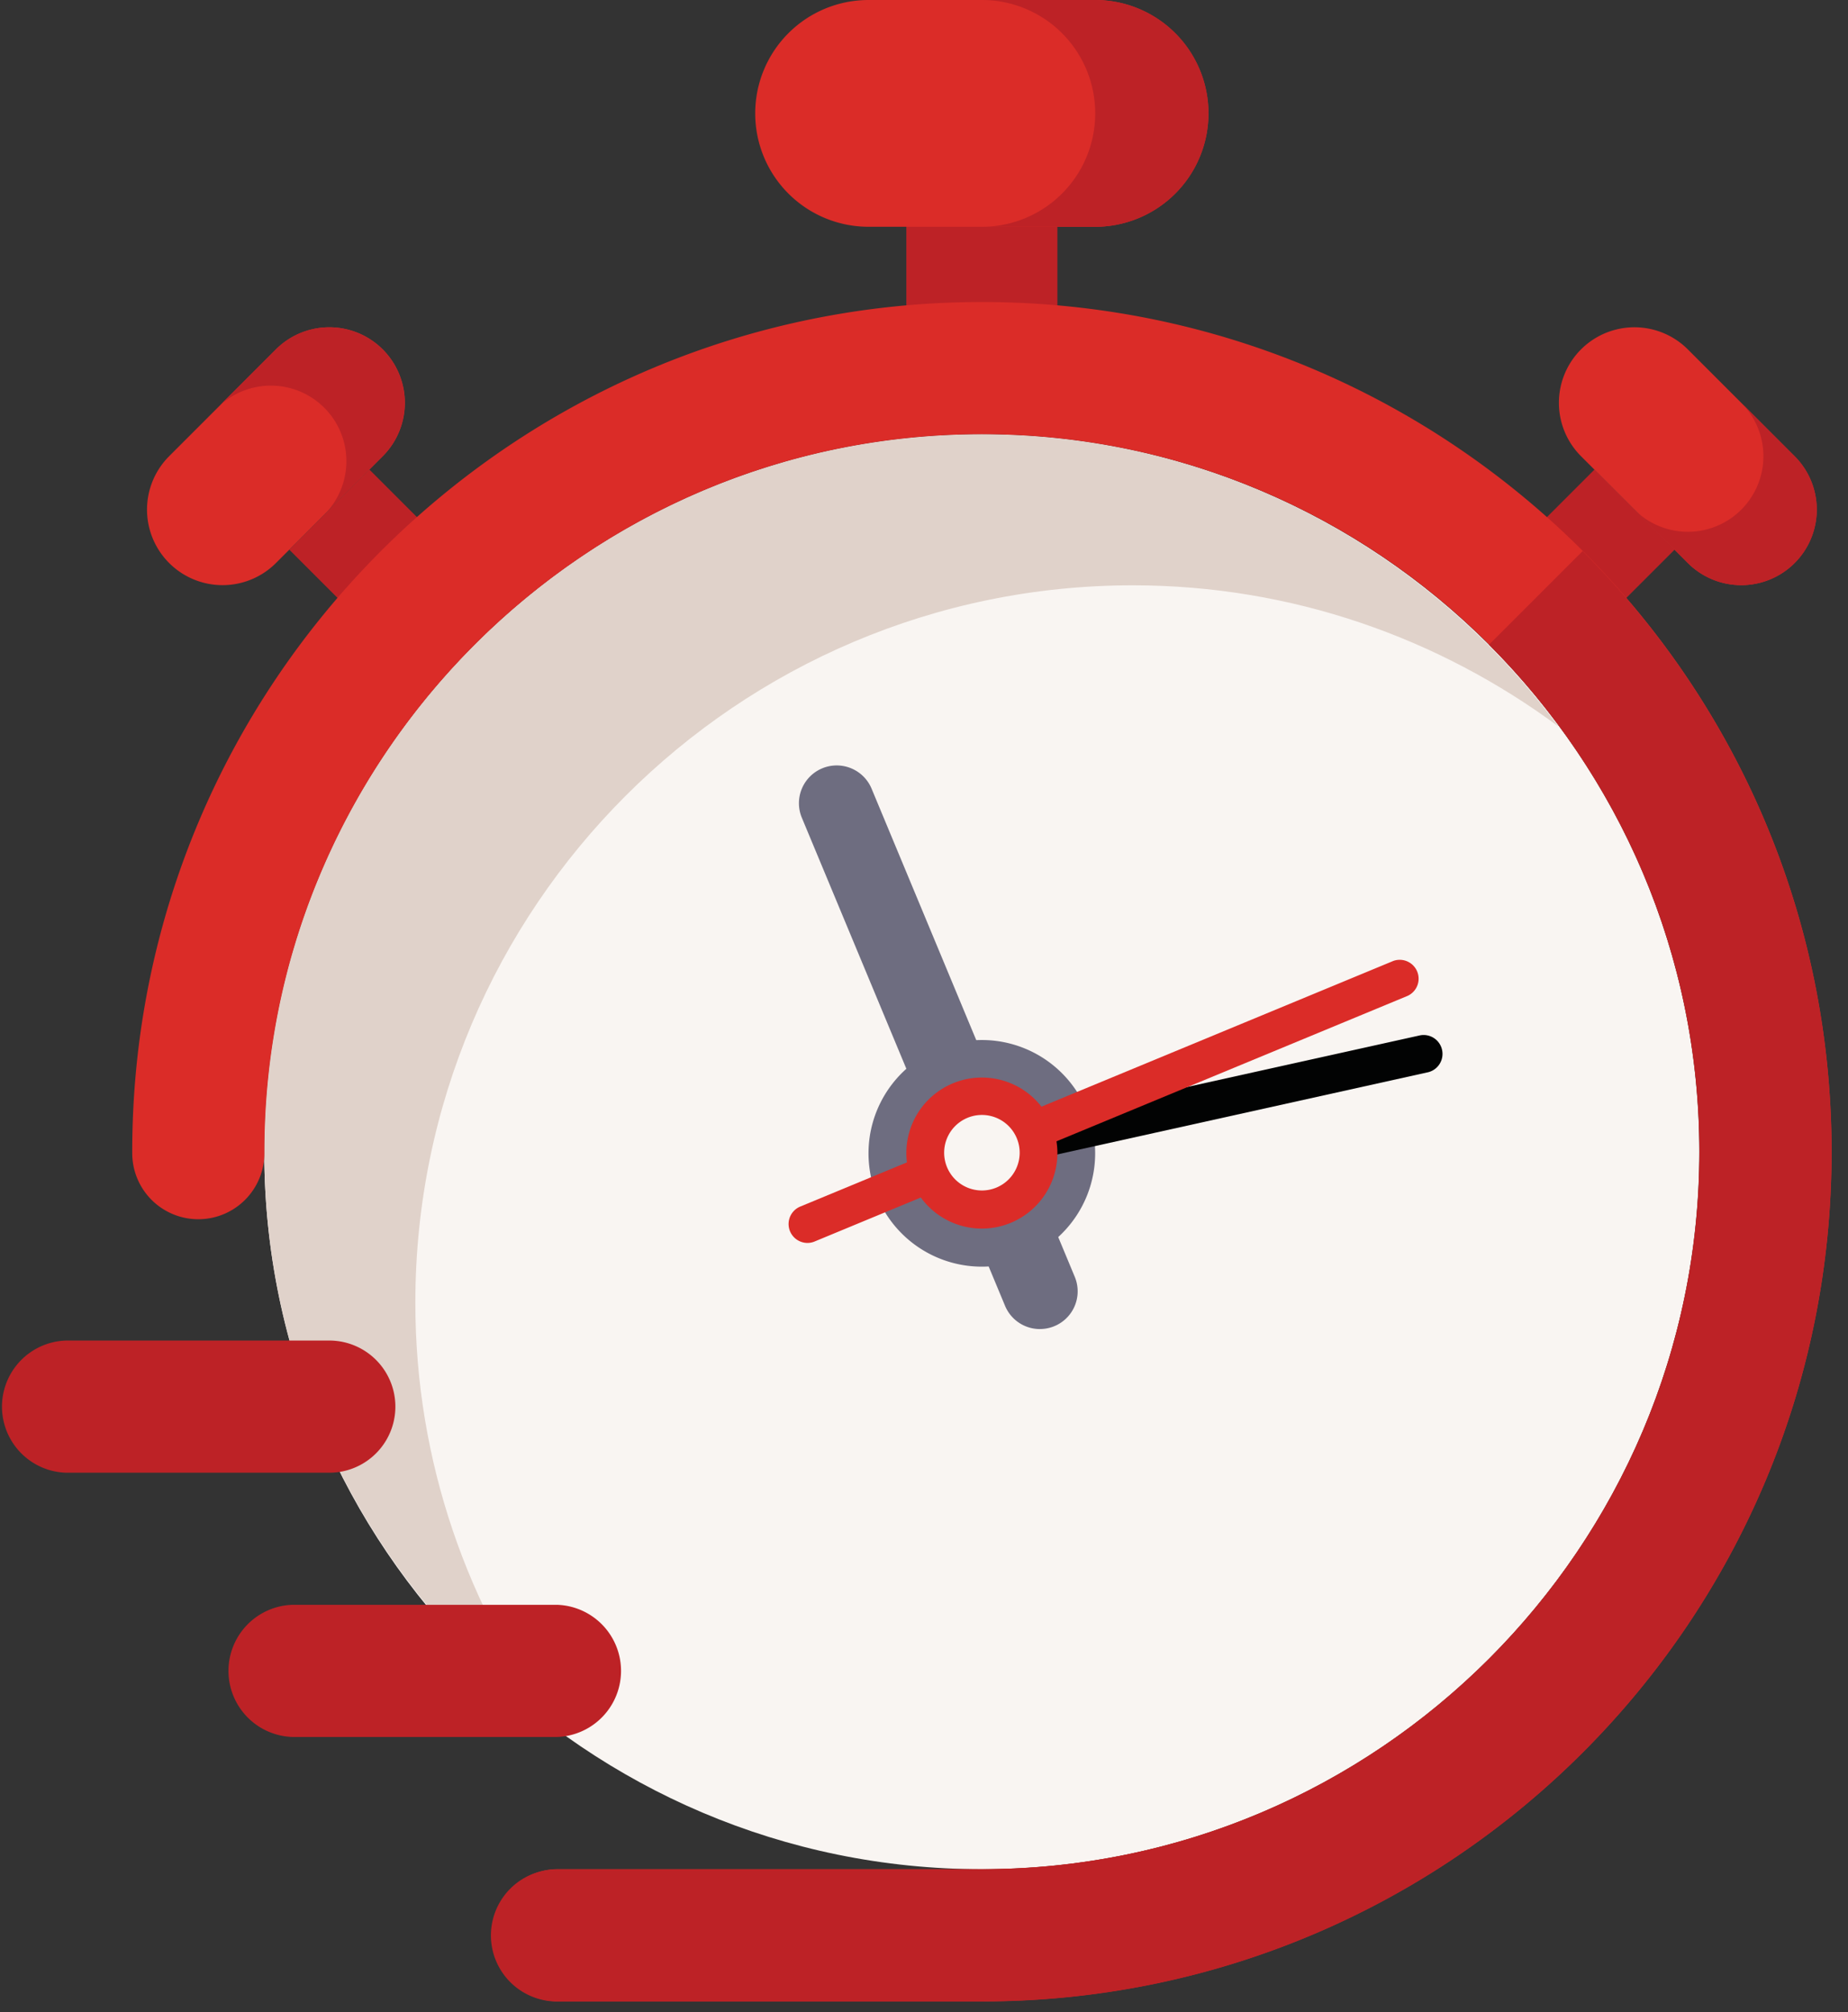 <svg xmlns="http://www.w3.org/2000/svg" width="90" height="98" viewBox="0 0 90 98"><rect x="0" y="0" width="90" height="98" fill="#333333" stroke="none"/><defs><clipPath id="zvv1a"><path d="M23.91 26.84h65.289v70.64H23.91z"/></clipPath></defs><g><g><g><path fill="#bd2226" d="M44.14 18.945h7.356V7.9H44.14z"/></g><g><path fill="#db2c28" d="M53.333 11.045H42.298a5.52 5.52 0 0 1-5.518-5.523A5.52 5.52 0 0 1 42.298 0h11.035a5.52 5.52 0 0 1 5.518 5.522 5.52 5.52 0 0 1-5.518 5.523"/></g><g><path fill="#bd2226" d="M53.338 0H47.82a5.52 5.52 0 0 1 5.518 5.523 5.52 5.52 0 0 1-5.518 5.522h5.518a5.52 5.52 0 0 0 5.518-5.522A5.52 5.52 0 0 0 53.338 0"/></g><g><path fill="#bd2226" d="M76.351 31.974l-3.901-3.901 5.202-5.203 3.901 3.902z"/></g><g><path fill="#db2c28" d="M82.2 27.421l-5.202-5.202a3.677 3.677 0 1 1 5.202-5.202l5.2 5.202a3.677 3.677 0 1 1-5.2 5.202"/></g><g><path fill="#bd2226" d="M87.403 22.221l-2.601-2.601a3.677 3.677 0 0 1 0 5.202 3.677 3.677 0 0 1-5.202 0l2.602 2.601a3.677 3.677 0 1 0 5.201-5.202"/></g><g><path fill="#bd2226" d="M19.291 31.974l3.901-3.901-5.201-5.203-3.901 3.902z"/></g><g><path fill="#db2c28" d="M13.44 27.421l5.2-5.202a3.677 3.677 0 1 0-5.2-5.202l-5.202 5.202a3.677 3.677 0 0 0 0 5.202 3.677 3.677 0 0 0 5.202 0"/></g><g><path fill="#bd2226" d="M18.634 17.018a3.676 3.676 0 0 0-5.201 0L8.231 22.22H8.23l2.444-2.444a3.68 3.68 0 0 1 5.203 5.2l2.757-2.756a3.677 3.677 0 0 0 0-5.202"/></g><g><path fill="#f9f5f2" d="M47.815 91.037c-19.269 0-34.945-15.676-34.945-34.943 0-19.268 15.676-34.944 34.945-34.944 19.267 0 34.943 15.676 34.943 34.944 0 19.267-15.676 34.943-34.943 34.943"/></g><g><path fill="#e0d2ca" d="M55.172 28.507c7.76 0 14.912 2.574 20.718 6.87-6.371-8.61-16.567-14.227-28.074-14.227-19.269 0-34.946 15.676-34.946 34.944 0 11.507 5.617 21.703 14.227 28.074-4.296-5.806-6.869-12.958-6.869-20.718 0-19.267 15.675-34.943 34.944-34.943"/></g><g><path fill="#6e6d80" d="M53.335 56.098a5.519 5.519 0 1 1-11.037-.001 5.519 5.519 0 0 1 11.037.001"/></g><g><path fill="#6e6d80" d="M50.644 64.73a1.836 1.836 0 0 1-1.697-1.132l-9.896-23.77a1.84 1.84 0 0 1 3.397-1.416l9.893 23.77a1.837 1.837 0 0 1-1.697 2.547"/></g><g><path fill="#020303" d="M47.82 55.156l21.351-4.733a.92.92 0 0 1 .397 1.795l-21.47 4.76z"/></g><g><path fill="#db2c28" d="M39.32 60.536a.921.921 0 0 1-.353-1.769l28.887-11.965a.92.92 0 0 1 .704 1.698L39.672 60.466a.899.899 0 0 1-.352.07"/></g><g><path fill="#db2c28" d="M51.496 56.098a3.678 3.678 0 1 1-7.355 0 3.678 3.678 0 0 1 7.355 0"/></g><g><path fill="#f9f5f2" d="M49.659 56.099a1.839 1.839 0 1 1-3.677 0 1.839 1.839 0 0 1 3.677 0"/></g><g><path fill="#db2c28" d="M27.13 97.472a3.219 3.219 0 0 1 0-6.437h-.034 20.725c19.267 0 34.944-15.677 34.944-34.944 0-19.267-15.677-34.944-34.944-34.944-19.268 0-34.945 15.677-34.945 34.944v.072a3.218 3.218 0 1 1-6.436 0C6.4 33.31 24.894 14.75 47.748 14.71c22.855-.04 41.413 18.454 41.453 41.31.04 22.853-18.455 41.412-41.308 41.452H27.096z"/></g><g><g/><g clip-path="url(#zvv1a)"><path fill="#bd2226" d="M72.515 31.402c6.328 6.328 10.247 15.063 10.247 24.697 0 19.267-15.677 34.944-34.943 34.944H27.127a3.218 3.218 0 1 0 0 6.437h-.034H47.89c22.854-.039 41.349-18.599 41.309-41.453-.02-11.401-4.65-21.716-12.122-29.187z"/></g></g><g><path fill="#bd2226" d="M16.093 71.727H3.218a3.22 3.22 0 0 1 0-6.437h12.875a3.219 3.219 0 0 1 0 6.437"/></g><g><path fill="#bd2226" d="M27.123 84.597H14.249a3.22 3.22 0 0 1 0-6.437h12.874a3.22 3.22 0 0 1 0 6.437"/></g></g></g></svg>